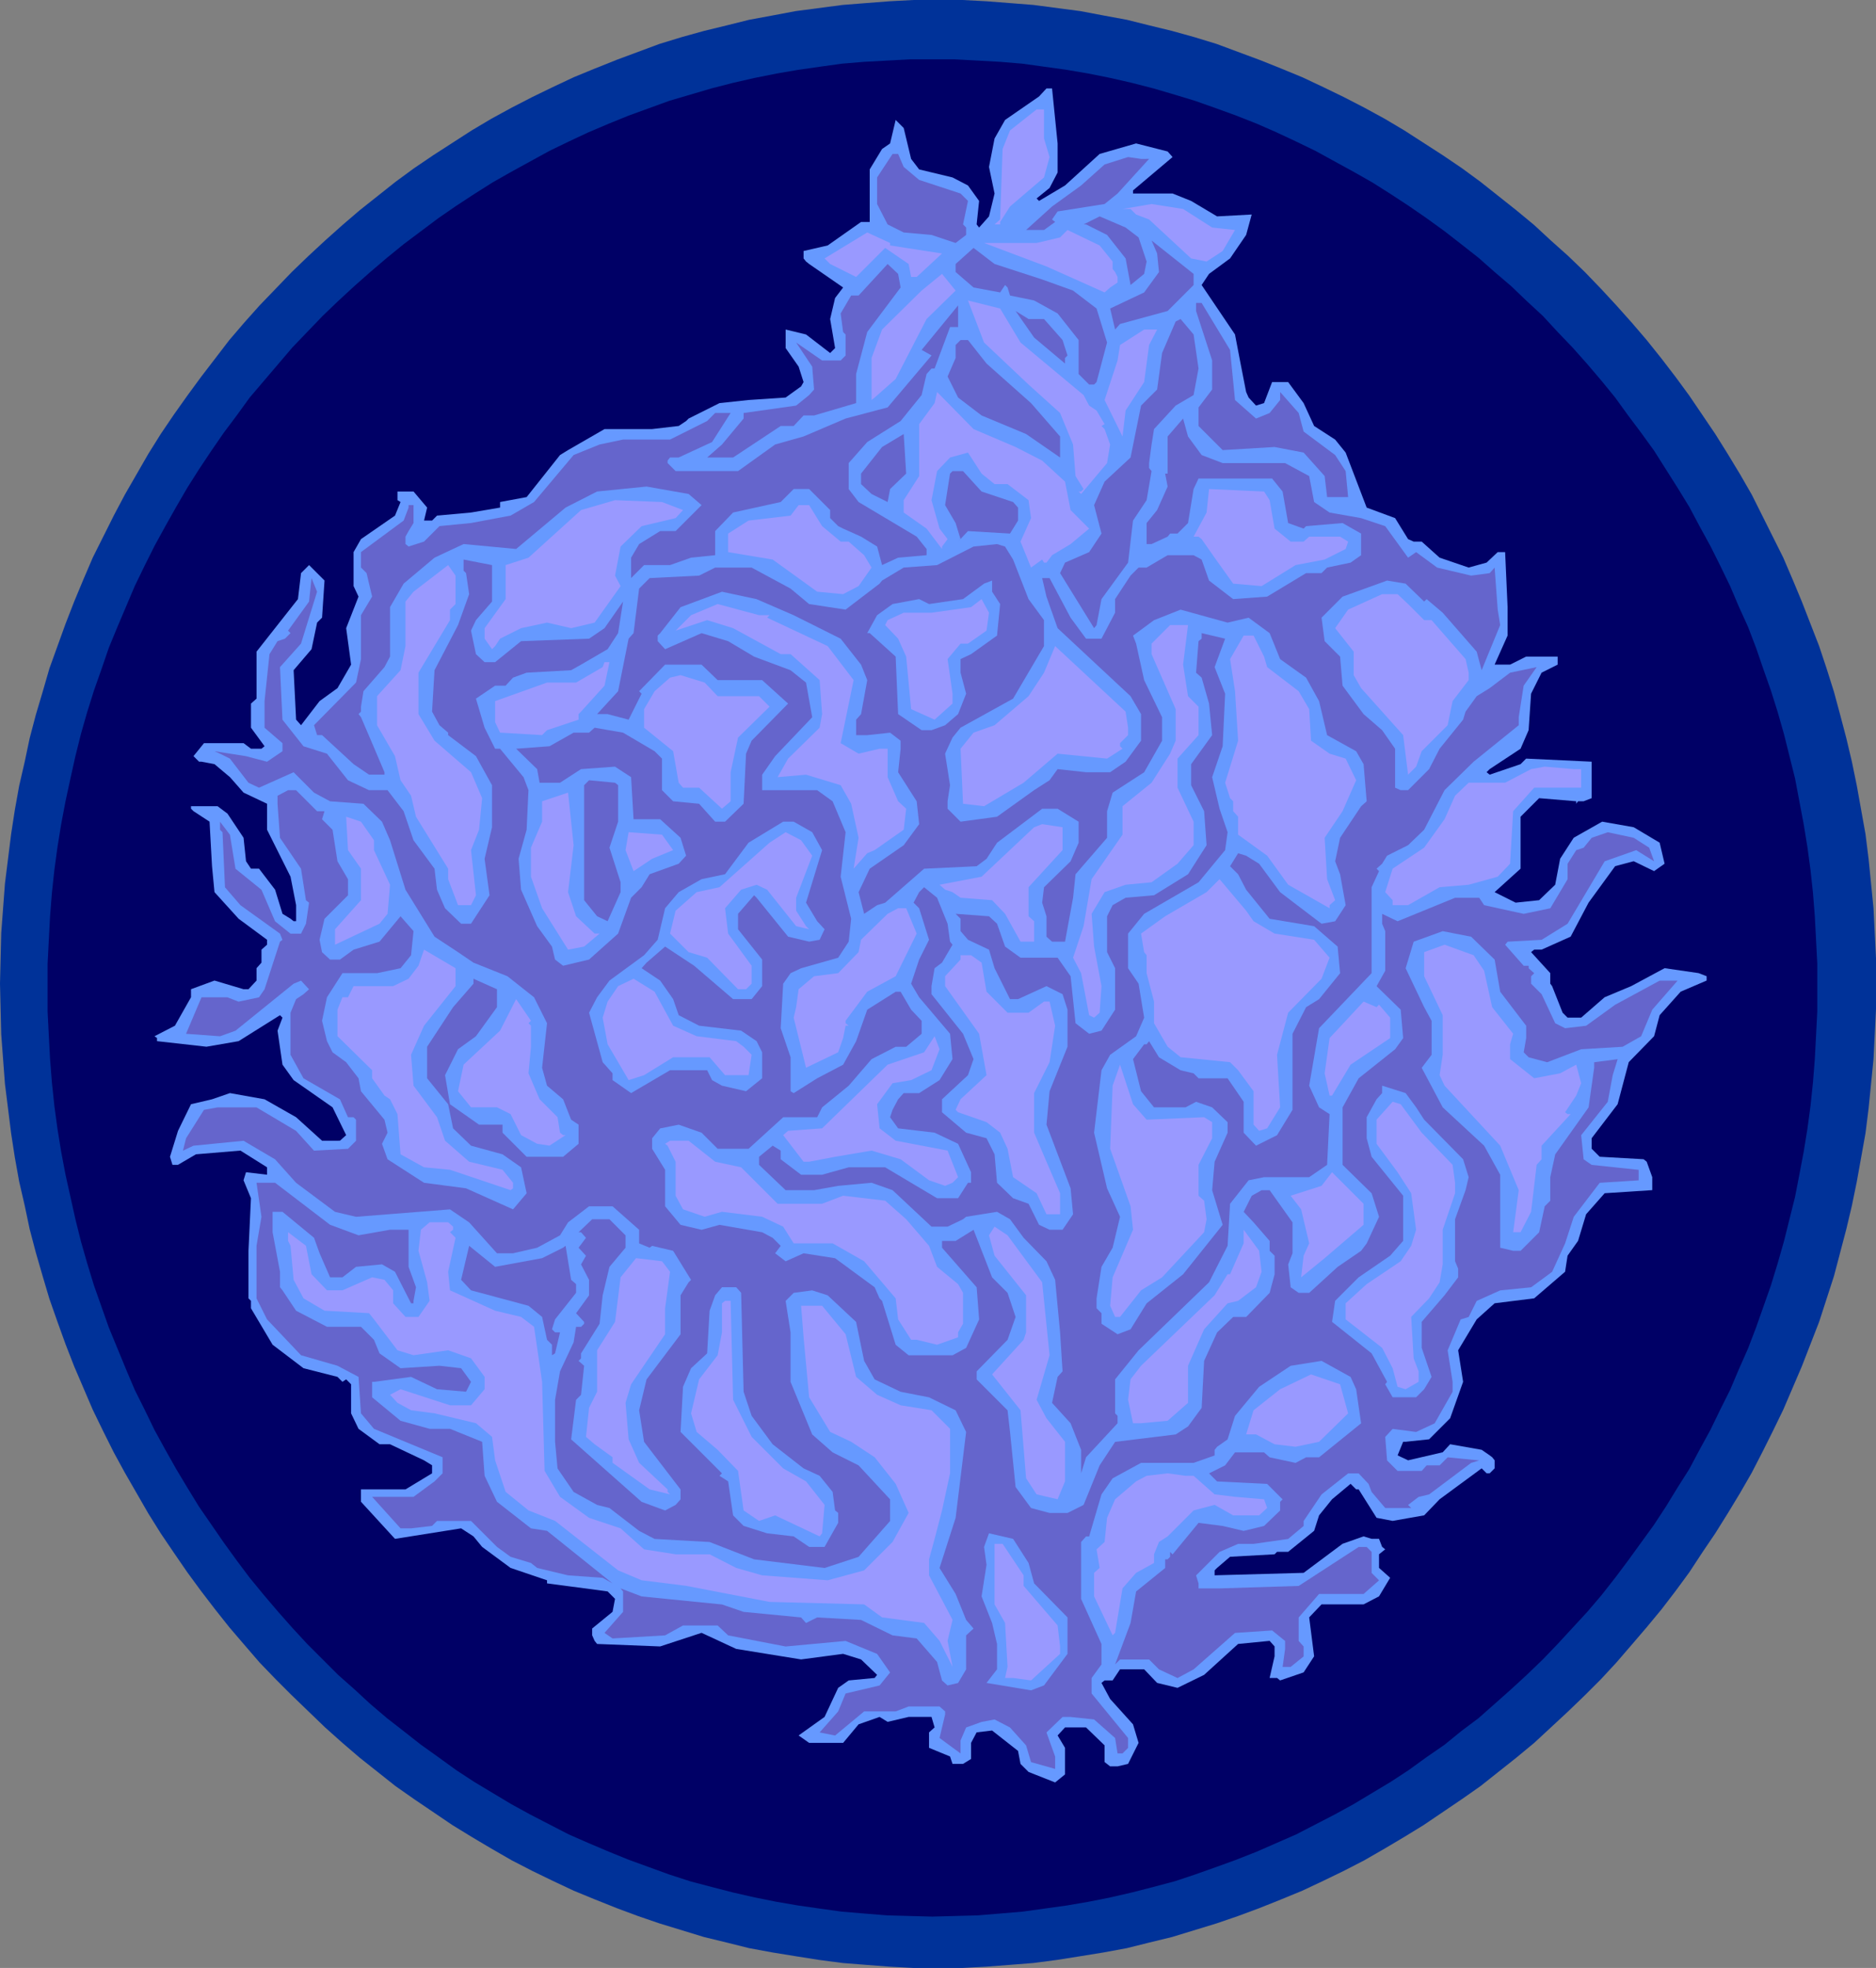 <?xml version="1.0" encoding="UTF-8" standalone="no"?>
<svg
   version="1.0"
   width="129.766mm"
   height="136.095mm"
   id="svg73"
   sodipodi:docname="Abstract - Painting 27.wmf"
   xmlns:inkscape="http://www.inkscape.org/namespaces/inkscape"
   xmlns:sodipodi="http://sodipodi.sourceforge.net/DTD/sodipodi-0.dtd"
   xmlns="http://www.w3.org/2000/svg"
   xmlns:svg="http://www.w3.org/2000/svg">
  <rect width="100%" height="100%" fill="#808080" stroke="none"/>
  <sodipodi:namedview
     id="namedview73"
     pagecolor="#ffffff"
     bordercolor="#000000"
     borderopacity="0.25"
     inkscape:showpageshadow="2"
     inkscape:pageopacity="0.0"
     inkscape:pagecheckerboard="0"
     inkscape:deskcolor="#d1d1d1"
     inkscape:document-units="mm" />
  <defs
     id="defs1">
    <pattern
       id="WMFhbasepattern"
       patternUnits="userSpaceOnUse"
       width="6"
       height="6"
       x="0"
       y="0" />
  </defs>
  <path
     style="fill:#003299;fill-opacity:1;fill-rule:evenodd;stroke:none"
     d="m 245.147,0 h 6.464 l 6.141,0.323 6.302,0.485 6.141,0.485 6.141,0.808 6.141,0.808 5.979,1.131 6.141,1.131 5.818,1.454 5.979,1.454 5.818,1.616 5.818,1.778 5.656,2.101 5.656,2.101 5.656,2.262 5.494,2.262 5.494,2.586 5.333,2.586 5.333,2.747 5.333,2.909 5.171,3.07 5.01,3.232 5.01,3.232 5.01,3.394 4.848,3.555 4.686,3.717 4.686,3.717 4.686,3.878 4.363,4.04 4.525,4.04 4.363,4.202 4.202,4.363 4.04,4.363 4.04,4.525 3.878,4.525 3.878,4.848 3.717,4.848 3.555,4.848 3.394,5.01 3.394,5.01 3.232,5.171 3.232,5.333 3.07,5.333 2.747,5.494 2.747,5.494 2.747,5.494 2.424,5.656 2.424,5.818 2.262,5.818 2.262,5.818 1.939,5.818 1.939,6.141 1.616,5.979 1.616,6.141 1.454,6.141 1.293,6.302 1.131,6.302 1.131,6.302 0.808,6.464 0.646,6.464 0.646,6.464 0.323,6.464 0.323,6.626 v 6.626 6.626 l -0.323,6.626 -0.323,6.464 -0.646,6.464 -0.646,6.464 -0.808,6.464 -1.131,6.302 -1.131,6.302 -1.293,6.302 -1.454,6.141 -1.616,6.141 -1.616,6.141 -1.939,5.979 -1.939,5.979 -2.262,5.818 -2.262,5.818 -2.424,5.656 -2.424,5.656 -2.747,5.656 -2.747,5.494 -2.747,5.333 -3.07,5.333 -3.232,5.333 -3.232,5.171 -3.394,5.01 -3.394,5.171 -3.555,4.848 -3.717,4.848 -3.878,4.686 -3.878,4.525 -4.04,4.686 -4.04,4.363 -4.202,4.202 -4.363,4.202 -4.525,4.202 -4.363,4.04 -4.686,3.878 -4.686,3.717 -4.686,3.717 -4.848,3.394 -5.01,3.394 -5.01,3.394 -5.01,3.07 -5.171,3.07 -5.333,3.07 -5.333,2.747 -5.333,2.586 -5.494,2.586 -5.494,2.262 -5.656,2.262 -5.656,2.101 -5.656,1.939 -5.818,1.778 -5.818,1.778 -5.979,1.454 -5.818,1.454 -6.141,1.131 -5.979,0.97 -6.141,0.97 -6.141,0.808 -6.141,0.485 -6.302,0.485 -6.141,0.323 h -6.464 -6.302 l -6.141,-0.323 -6.302,-0.485 -6.141,-0.485 -6.141,-0.808 -6.141,-0.97 -5.979,-0.97 -6.141,-1.131 -5.818,-1.454 -5.979,-1.454 -5.818,-1.778 -5.818,-1.778 -5.656,-1.939 -5.656,-2.101 -5.656,-2.262 -5.494,-2.262 -5.494,-2.586 -5.333,-2.586 -5.333,-2.747 -5.333,-3.07 -5.171,-3.07 -5.01,-3.07 -5.01,-3.394 -5.01,-3.394 -4.848,-3.394 -4.686,-3.717 -4.686,-3.717 -4.525,-3.878 -4.525,-4.04 -4.363,-4.202 -4.363,-4.202 -4.202,-4.202 -4.202,-4.363 -4.04,-4.686 -3.878,-4.525 -3.717,-4.686 -3.717,-4.848 -3.555,-4.848 -3.555,-5.171 -3.394,-5.01 -3.232,-5.171 -3.07,-5.333 -3.07,-5.333 -2.909,-5.333 -2.747,-5.494 -2.747,-5.656 -2.424,-5.656 -2.424,-5.656 -2.262,-5.818 -2.101,-5.818 -2.101,-5.979 -1.778,-5.979 -1.778,-6.141 -1.616,-6.141 -1.293,-6.141 -1.454,-6.302 -1.131,-6.302 -0.97,-6.302 -0.808,-6.464 -0.808,-6.464 -0.485,-6.464 -0.485,-6.464 -0.162,-6.626 L 0,257.106 l 0.162,-6.626 0.162,-6.626 0.485,-6.464 0.485,-6.464 0.808,-6.464 0.808,-6.464 0.97,-6.302 1.131,-6.302 1.454,-6.302 1.293,-6.141 1.616,-6.141 1.778,-5.979 1.778,-6.141 2.101,-5.818 2.101,-5.818 2.262,-5.818 2.424,-5.818 2.424,-5.656 2.747,-5.494 2.747,-5.494 2.909,-5.494 3.07,-5.333 3.07,-5.333 3.232,-5.171 3.394,-5.01 3.555,-5.01 3.555,-4.848 3.717,-4.848 3.717,-4.848 3.878,-4.525 4.04,-4.525 4.202,-4.363 4.202,-4.363 4.363,-4.202 4.363,-4.04 4.525,-4.04 4.525,-3.878 4.686,-3.717 4.686,-3.717 4.848,-3.555 5.01,-3.394 5.01,-3.232 5.01,-3.232 5.171,-3.07 5.333,-2.909 5.333,-2.747 5.333,-2.586 5.494,-2.586 5.494,-2.262 5.656,-2.262 5.656,-2.101 5.656,-2.101 5.818,-1.778 5.818,-1.616 5.979,-1.454 5.818,-1.454 6.141,-1.131 5.979,-1.131 6.141,-0.808 6.141,-0.808 6.141,-0.485 6.302,-0.485 L 238.845,0 Z"
     id="path1" />
  <path
     style="fill:#000066;fill-opacity:1;fill-rule:evenodd;stroke:none"
     d="m 243.693,15.514 h 5.979 l 5.979,0.323 5.818,0.323 5.818,0.485 5.818,0.808 5.818,0.808 5.656,0.97 5.656,1.131 5.656,1.293 5.656,1.454 5.494,1.616 5.333,1.616 5.494,1.939 5.333,1.939 5.333,2.101 5.171,2.262 5.171,2.424 5.01,2.424 5.01,2.747 5.01,2.747 4.848,2.747 4.848,3.07 4.686,3.07 4.686,3.232 4.686,3.394 4.363,3.394 4.525,3.555 4.202,3.717 4.363,3.717 4.04,3.878 4.202,3.878 3.878,4.202 3.878,4.04 3.878,4.363 3.717,4.363 3.555,4.363 3.394,4.686 3.394,4.525 3.394,4.686 3.07,4.848 3.07,4.848 3.07,5.01 2.747,5.171 2.747,5.01 2.586,5.171 2.586,5.333 2.262,5.333 2.424,5.333 2.101,5.494 1.939,5.656 1.939,5.494 1.778,5.656 1.616,5.656 1.454,5.818 1.454,5.818 1.131,5.979 1.131,5.979 0.97,5.979 0.808,5.979 0.646,5.979 0.485,6.141 0.323,6.141 0.323,6.302 v 6.302 6.141 l -0.323,6.302 -0.323,6.141 -0.485,6.141 -0.646,6.141 -0.808,5.979 -0.97,5.979 -1.131,5.979 -1.131,5.818 -1.454,5.818 -1.454,5.818 -1.616,5.656 -1.778,5.818 -1.939,5.494 -1.939,5.494 -2.101,5.494 -2.424,5.494 -2.262,5.333 -2.586,5.171 -2.586,5.333 -2.747,5.01 -2.747,5.171 -3.07,4.848 -3.07,5.01 -3.07,4.686 -3.394,4.686 -3.394,4.686 -3.394,4.525 -3.555,4.525 -3.717,4.363 -3.878,4.202 -3.878,4.202 -3.878,4.04 -4.202,4.04 -4.04,3.717 -4.363,3.878 -4.202,3.717 -4.525,3.394 -4.363,3.555 -4.686,3.232 -4.686,3.394 -4.686,3.07 -4.848,2.909 -4.848,2.909 -5.01,2.747 -5.01,2.586 -5.01,2.586 -5.171,2.262 -5.171,2.262 -5.333,2.101 -5.333,1.939 -5.494,1.939 -5.333,1.778 -5.494,1.454 -5.656,1.454 -5.656,1.293 -5.656,1.131 -5.656,0.97 -5.818,0.808 -5.818,0.808 -5.818,0.485 -5.818,0.485 -5.979,0.162 -5.979,0.162 -5.818,-0.162 -5.979,-0.162 -5.979,-0.485 -5.818,-0.485 -5.818,-0.808 -5.656,-0.808 -5.656,-0.97 -5.656,-1.131 -5.656,-1.293 -5.656,-1.454 -5.494,-1.454 -5.494,-1.778 -5.333,-1.939 -5.333,-1.939 -5.171,-2.101 -5.333,-2.262 -5.171,-2.262 -5.01,-2.586 -5.01,-2.586 -5.01,-2.747 -4.848,-2.909 -4.848,-2.909 -4.686,-3.07 -4.686,-3.394 -4.525,-3.232 -4.525,-3.555 -4.363,-3.394 -4.363,-3.717 -4.202,-3.878 -4.202,-3.717 -4.04,-4.04 -4.04,-4.04 -3.878,-4.202 -3.717,-4.202 -3.717,-4.363 -3.717,-4.525 -3.394,-4.525 -3.394,-4.686 -3.232,-4.686 -3.232,-4.686 -3.07,-5.01 -2.909,-4.848 -2.909,-5.171 -2.747,-5.01 -2.586,-5.333 -2.586,-5.171 -2.262,-5.333 -2.262,-5.494 -2.262,-5.494 -1.939,-5.494 -1.939,-5.494 -1.778,-5.818 -1.616,-5.656 -1.454,-5.818 -1.293,-5.818 -1.293,-5.818 -1.131,-5.979 -0.97,-5.979 -0.808,-5.979 -0.646,-6.141 -0.485,-6.141 -0.323,-6.141 -0.323,-6.302 v -6.141 -6.302 l 0.323,-6.302 0.323,-6.141 0.485,-6.141 0.646,-5.979 0.808,-5.979 0.97,-5.979 1.131,-5.979 1.293,-5.979 1.293,-5.818 1.454,-5.818 1.616,-5.656 1.778,-5.656 1.939,-5.494 1.939,-5.656 2.262,-5.494 2.262,-5.333 2.262,-5.333 2.586,-5.333 2.586,-5.171 2.747,-5.01 2.909,-5.171 2.909,-5.01 3.07,-4.848 3.232,-4.848 3.232,-4.686 3.394,-4.525 3.394,-4.686 3.717,-4.363 3.717,-4.363 3.717,-4.363 3.878,-4.04 4.04,-4.202 4.04,-3.878 4.202,-3.878 4.202,-3.717 4.363,-3.717 4.363,-3.555 4.525,-3.394 4.525,-3.394 4.686,-3.232 4.686,-3.07 4.848,-3.07 4.848,-2.747 5.01,-2.747 5.01,-2.747 5.01,-2.424 5.171,-2.424 5.333,-2.262 5.171,-2.101 5.333,-1.939 5.333,-1.939 5.494,-1.616 5.494,-1.616 5.656,-1.454 5.656,-1.293 5.656,-1.131 5.656,-0.97 5.656,-0.808 5.818,-0.808 5.818,-0.485 5.979,-0.323 5.979,-0.323 z"
     id="path2" />
  <path
     style="fill:#6699ff;fill-opacity:1;fill-rule:evenodd;stroke:none"
     d="m 276.497,37.491 v 7.595 l -2.101,4.04 -3.394,2.747 0.646,0.646 6.787,-4.04 9.05,-8.242 9.534,-2.747 8.242,2.101 1.293,1.454 -10.342,8.726 v 0.808 h 10.342 l 4.848,1.939 6.787,4.04 9.05,-0.485 -1.454,5.333 -4.202,6.141 -5.494,4.04 -1.939,2.909 8.726,12.928 1.454,7.595 1.454,7.434 0.646,1.454 1.939,2.101 2.101,-0.646 2.101,-5.494 h 4.202 l 4.04,5.494 2.747,5.979 5.494,3.555 2.747,3.394 5.494,14.382 7.434,2.747 3.394,5.494 1.454,0.646 h 2.101 l 4.686,4.202 7.595,2.586 4.686,-1.293 2.909,-2.747 h 1.939 l 0.646,14.382 v 7.434 l -3.394,7.595 h 4.04 l 4.202,-2.101 h 8.242 v 2.101 l -4.202,2.101 -2.747,5.494 -0.646,9.534 -2.101,4.848 -8.08,5.333 -0.808,0.808 0.808,0.646 8.08,-2.747 1.454,-1.454 17.13,0.808 v 9.534 l -2.101,0.808 h -1.454 l -0.485,0.646 v -0.646 l -9.696,-0.808 -4.848,4.848 v 13.574 l -6.787,6.141 5.494,2.747 6.141,-0.646 4.202,-4.04 1.293,-6.787 3.555,-5.494 7.434,-4.202 8.242,1.454 6.787,4.04 1.293,5.494 -2.747,1.939 -5.333,-2.586 -4.848,1.293 -6.949,9.534 -4.686,8.888 -7.595,3.394 h -1.939 l -0.808,0.646 5.01,5.494 v 2.747 l 0.485,0.646 2.747,6.949 1.293,1.293 h 3.555 l 6.141,-5.333 6.949,-2.909 8.726,-4.686 8.888,1.293 2.101,0.808 v 1.131 l -6.787,2.909 -5.494,6.141 -1.454,5.494 -6.626,6.787 -2.909,10.989 -6.787,8.888 v 2.747 l 2.101,2.101 11.474,0.646 0.808,0.646 1.454,4.04 v 3.394 l -12.443,0.808 -4.848,5.494 -2.101,6.949 -2.747,3.878 -0.646,4.202 -8.08,6.949 -10.342,1.293 -4.686,4.202 -4.848,8.08 1.293,8.242 -3.394,9.534 -5.494,5.494 -6.141,0.646 h -0.646 l -1.454,3.555 2.747,1.293 9.05,-2.101 1.939,-2.101 8.242,1.454 2.101,1.454 0.646,0.485 0.646,0.808 v 2.101 l -1.293,1.293 h -0.808 l -1.293,-1.293 -10.989,8.08 -4.04,4.202 -8.242,1.454 -4.202,-0.808 -4.686,-7.434 H 354.55 l -1.454,-1.454 -4.848,4.04 -3.394,4.202 -1.293,4.04 -6.787,5.494 h -2.909 l -0.646,0.646 -11.635,0.646 -3.394,2.909 -0.646,0.646 v 1.293 l 23.27,-0.646 10.181,-7.595 5.494,-1.939 2.101,0.646 h 1.939 l 0.808,2.101 0.808,0.646 -1.616,1.293 v 3.555 l 2.909,2.586 -2.909,4.848 -4.04,2.101 h -10.989 l -3.232,3.394 1.293,10.181 -2.747,4.202 -6.141,2.101 -0.808,-0.646 h -1.939 l 1.293,-5.656 v -2.586 l -1.293,-1.454 -8.242,0.808 -8.888,8.08 -6.949,3.394 -5.333,-1.293 -3.394,-3.555 h -6.302 l -1.939,2.909 h -2.101 l -0.808,0.646 2.262,4.202 5.979,6.626 1.454,4.848 -2.747,5.494 -2.747,0.646 h -1.939 l -1.454,-1.131 v -4.363 l -4.848,-4.686 h -5.494 l -1.939,2.101 1.939,3.232 v 6.949 l -2.586,2.101 -6.949,-2.747 -2.101,-2.101 -0.646,-3.394 -6.787,-5.333 -4.04,0.485 -1.454,2.747 v 4.202 l -2.101,1.293 h -2.747 l -0.646,-1.939 -5.494,-2.262 v -4.04 l 1.454,-1.293 -0.808,-2.747 h -5.979 l -5.494,1.293 -2.101,-1.293 -5.494,1.939 -4.04,4.848 h -8.888 l -2.747,-1.939 6.787,-4.848 3.555,-7.595 2.747,-1.939 6.787,-0.646 0.646,-0.808 -4.202,-4.04 -4.686,-1.454 -10.989,1.454 -16.968,-2.747 -9.05,-4.202 -10.827,3.555 -16.483,-0.646 -0.646,-0.808 -0.646,-1.454 v -1.778 l 5.333,-4.363 0.646,-3.394 -1.939,-1.939 -15.837,-2.101 v -0.808 l -9.534,-3.232 -7.434,-5.494 -2.262,-2.747 -3.232,-2.101 -17.291,2.747 -8.888,-9.696 v -3.232 h 11.635 l 6.949,-4.202 v -2.101 l -2.101,-1.293 -8.888,-4.202 h -2.747 l -5.494,-4.04 -1.939,-4.04 v -7.595 l -1.293,-1.293 -0.97,0.646 -1.293,-1.293 -8.888,-2.262 -8.08,-6.141 -5.656,-9.534 v -1.939 l -0.646,-0.646 v -12.443 l 0.646,-13.736 -1.939,-4.686 0.646,-2.101 5.494,0.646 v -1.939 l -6.949,-4.363 -11.635,0.97 -4.686,2.747 h -1.454 l -0.646,-2.101 2.101,-6.787 3.394,-6.949 5.494,-1.293 4.686,-1.616 9.05,1.616 8.242,4.686 6.787,6.141 H 88.88 l 1.616,-1.454 -3.555,-7.272 -10.181,-7.11 -2.909,-4.04 -1.293,-8.888 1.293,-3.394 -0.646,-0.646 -10.827,6.787 -8.403,1.454 -12.928,-1.454 v -0.808 l -0.646,-0.485 5.333,-2.747 4.202,-7.434 v -2.101 l 6.141,-2.262 7.595,2.262 h 1.293 l 2.101,-2.262 v -3.232 l 1.293,-1.454 v -3.394 l 1.454,-1.293 v -1.293 l -7.434,-5.494 -6.302,-6.949 -0.646,-6.787 -0.646,-11.635 -4.202,-2.747 -0.646,-0.646 v -0.646 h 6.949 l 2.586,1.939 4.202,6.302 0.646,6.141 1.293,1.939 h 2.101 l 4.202,5.494 1.939,6.302 2.101,1.293 0.808,0.646 h 0.646 v -4.202 l -1.454,-7.434 -6.141,-12.282 v -6.787 l -6.141,-2.909 -3.555,-4.04 -4.04,-3.394 -3.394,-0.646 h -0.646 l -1.454,-1.454 2.747,-3.394 h 10.342 l 1.939,1.454 h 2.747 l 0.808,-0.646 -3.555,-4.848 v -6.302 l 1.454,-1.293 v -12.282 l 10.827,-13.736 0.808,-6.787 2.101,-2.101 4.04,4.04 -0.646,9.696 -1.293,1.293 -1.454,6.949 -4.686,5.494 0.646,12.928 1.293,1.454 4.848,-6.302 4.686,-3.394 3.555,-6.141 -1.293,-9.534 3.232,-8.242 -1.293,-2.747 v -8.888 l 1.939,-3.394 8.888,-6.141 1.454,-3.555 -0.808,-0.485 v -2.262 h 4.202 l 3.555,4.202 -0.808,3.394 h 2.101 l 1.293,-1.293 8.888,-0.808 7.595,-1.293 v -1.454 l 6.949,-1.293 8.726,-10.989 2.101,-1.293 9.534,-5.494 h 12.443 l 6.949,-0.808 1.939,-1.293 0.646,-0.646 -0.646,-0.808 0.646,0.808 8.08,-4.04 7.595,-0.808 9.696,-0.646 4.04,-2.909 0.646,-1.131 -1.293,-4.04 -3.394,-4.848 v -4.848 l 5.333,1.293 6.302,4.848 1.293,-1.293 -1.293,-7.595 1.293,-5.494 2.101,-2.747 -8.888,-6.141 -0.808,-0.646 -0.646,-0.808 v -1.939 l 6.302,-1.454 8.726,-6.141 h 2.262 V 44.278 l 3.232,-5.333 2.101,-1.454 1.454,-6.141 2.101,2.101 1.939,8.08 2.101,2.747 8.726,2.101 4.04,2.101 2.909,4.04 -0.646,6.141 0.646,0.808 2.586,-2.909 1.454,-5.979 -1.454,-6.949 1.454,-7.434 2.747,-4.848 8.888,-6.141 1.939,-2.101 h 1.454 z"
     id="path3" />
  <path
     style="fill:#9999ff;fill-opacity:1;fill-rule:evenodd;stroke:none"
     d="m 272.942,36.198 1.454,4.848 -1.454,5.333 -8.888,7.595 -2.586,4.04 v 0.646 h -1.454 l 1.454,-1.293 0.646,-18.422 1.939,-4.848 6.949,-5.494 h 1.939 z"
     id="path4" />
  <path
     style="fill:#6565cc;fill-opacity:1;fill-rule:evenodd;stroke:none"
     d="m 236.259,43.632 4.04,3.394 10.827,3.555 1.939,1.939 -1.293,6.141 0.808,0.808 v 1.939 l -2.747,2.101 -6.302,-2.101 -7.272,-0.646 -4.202,-2.101 -2.747,-5.333 v -6.949 l 4.04,-6.141 h 1.454 z"
     id="path5" />
  <path
     style="fill:#6565cc;fill-opacity:1;fill-rule:evenodd;stroke:none"
     d="m 300.414,41.531 -8.242,9.05 -3.394,2.747 -12.282,1.939 -1.454,2.101 0.808,0.646 -2.909,2.101 h -4.686 l 6.787,-6.141 7.595,-5.494 6.141,-5.494 6.141,-1.939 3.394,0.485 z"
     id="path6" />
  <path
     style="fill:#ffffff;fill-opacity:1;fill-rule:evenodd;stroke:none"
     d="m 270.356,52.52 -3.555,3.555 z"
     id="path7" />
  <path
     style="fill:#9999ff;fill-opacity:1;fill-rule:evenodd;stroke:none"
     d="m 316.897,59.469 5.979,0.646 -3.232,5.494 -4.202,2.747 -4.04,-0.808 -10.989,-10.181 -3.394,-1.293 -1.454,-1.454 h -2.101 l 7.595,-1.293 8.242,1.293 z"
     id="path8" />
  <path
     style="fill:#6565cc;fill-opacity:1;fill-rule:evenodd;stroke:none"
     d="m 297.667,62.054 2.101,6.302 -0.646,3.232 -3.555,2.909 -1.293,-6.949 -4.848,-6.141 -5.494,-2.747 h -0.646 l 4.202,-2.101 6.787,2.909 z"
     id="path9" />
  <path
     style="fill:#9999ff;fill-opacity:1;fill-rule:evenodd;stroke:none"
     d="m 290.88,68.357 v 1.939 l 0.646,0.808 0.646,1.293 v 1.454 l -1.939,1.293 -1.454,1.293 -15.19,-6.787 -16.322,-6.141 h 13.736 l 6.141,-1.454 1.939,-1.939 8.403,4.04 z"
     id="path10" />
  <path
     style="fill:#9999ff;fill-opacity:1;fill-rule:evenodd;stroke:none"
     d="m 232.704,64.155 13.574,2.101 -6.626,6.141 h -1.454 l -0.646,-3.394 -6.141,-4.202 -7.595,7.595 -6.787,-3.394 -1.454,-1.454 11.15,-6.787 5.979,2.747 z"
     id="path11" />
  <path
     style="fill:#6565cc;fill-opacity:1;fill-rule:evenodd;stroke:none"
     d="m 312.049,74.498 -6.787,6.787 -12.443,3.394 -1.293,1.454 -1.293,-5.494 8.888,-4.202 3.878,-5.333 -0.485,-4.848 -1.454,-3.394 10.989,8.726 z"
     id="path12" />
  <path
     style="fill:#6565cc;fill-opacity:1;fill-rule:evenodd;stroke:none"
     d="m 272.457,73.043 8.08,2.909 6.141,4.686 2.747,8.888 -2.747,10.342 -0.646,0.646 h -1.293 l -2.747,-2.747 v -8.888 l -5.494,-6.949 -6.141,-3.394 -6.302,-1.293 -0.646,-2.101 -0.646,-0.646 -1.293,1.939 -6.949,-1.293 -4.686,-4.04 v -2.101 l 4.686,-4.202 5.494,4.202 z"
     id="path13" />
  <path
     style="fill:#6565cc;fill-opacity:1;fill-rule:evenodd;stroke:none"
     d="m 235.451,75.144 -8.726,11.635 -2.909,10.989 v 7.595 l -10.989,3.232 h -2.747 l -2.586,2.747 h -3.394 l -12.443,8.242 h -6.787 l 3.878,-3.394 5.656,-6.787 v -1.454 l 13.736,-1.939 3.394,-2.747 1.293,-1.454 -0.485,-5.979 -4.202,-6.302 6.787,4.686 h 4.848 l 1.293,-1.293 v -5.494 l -0.646,-0.646 -0.646,-4.848 2.747,-4.686 h 1.939 l 7.595,-8.242 2.747,2.586 z"
     id="path14" />
  <path
     style="fill:#9999ff;fill-opacity:1;fill-rule:evenodd;stroke:none"
     d="m 242.238,83.386 -8.08,15.675 -5.494,4.848 -0.808,0.646 V 93.566 l 2.747,-7.434 10.342,-10.181 5.333,-4.363 3.555,4.363 z"
     id="path15" />
  <path
     style="fill:#9999ff;fill-opacity:1;fill-rule:evenodd;stroke:none"
     d="m 266.801,89.526 16.483,13.736 1.454,2.747 1.939,1.293 2.101,3.555 -0.808,0.485 0.808,0.808 1.454,4.04 -0.808,4.848 -6.787,8.08 -0.646,-0.646 h 0.646 l 0.646,-0.646 -2.101,-3.394 -0.646,-8.242 -3.394,-8.242 -8.242,-7.434 -11.635,-10.989 -4.202,-10.989 8.403,2.101 z"
     id="path16" />
  <path
     style="fill:#6565cc;fill-opacity:1;fill-rule:evenodd;stroke:none"
     d="m 321.584,91.466 1.293,13.09 5.494,4.848 3.555,-1.454 2.747,-3.394 v -2.101 l 4.848,5.494 1.293,4.848 8.242,6.141 2.747,4.202 0.646,6.787 h -5.494 l -0.646,-5.494 -5.494,-6.141 -7.595,-1.454 -13.574,0.808 -6.302,-6.302 v -4.848 l 3.555,-4.686 V 94.213 L 312.696,81.285 v -2.101 h 1.454 z"
     id="path17" />
  <path
     style="fill:#6565cc;fill-opacity:1;fill-rule:evenodd;stroke:none"
     d="m 248.379,85.486 -4.04,10.827 h -0.808 l -1.293,1.454 -1.293,5.494 -5.494,6.787 -8.726,5.494 -4.848,5.494 v 6.787 l 2.586,3.394 15.19,9.05 2.586,3.232 v 1.616 l -7.434,0.646 -4.202,1.939 -1.293,-4.848 -4.202,-2.586 -4.686,-2.101 -1.293,-0.646 -2.101,-2.101 v -2.101 l -5.494,-5.494 h -4.04 l -3.394,3.394 -12.443,2.747 -4.686,4.848 v 6.302 l -6.302,0.646 -5.494,1.939 h -6.787 l -3.394,3.394 v -5.333 l 2.101,-3.555 5.494,-3.394 h 4.04 l 6.787,-6.787 -3.394,-2.909 -10.989,-1.939 -12.928,1.293 -8.242,4.202 -12.928,10.827 -13.736,-1.293 -7.595,3.555 -8.08,6.787 -3.555,6.141 v 12.928 l -1.454,2.747 -5.494,6.302 -0.646,4.04 v 1.293 l -0.646,0.646 0.646,0.808 2.909,6.787 3.232,7.595 v 0.646 h -4.04 l -4.04,-2.747 -8.242,-7.595 h -1.293 l -0.808,-2.586 10.989,-11.15 1.293,-6.141 v -11.474 l 2.909,-4.848 -1.454,-6.141 -1.454,-1.454 v -4.04 l 11.15,-8.242 1.293,-3.394 v -0.646 h 1.293 v 4.686 l -1.293,2.101 -0.808,1.454 v 1.939 l 0.808,0.646 4.04,-1.293 4.04,-4.04 8.242,-0.808 10.342,-1.939 6.141,-3.555 10.342,-12.282 6.787,-2.747 6.141,-1.293 h 12.282 l 9.696,-4.848 2.101,-2.101 h 4.04 l -4.848,7.595 -8.726,4.04 h -2.262 l -0.646,0.808 v 0.646 l 2.101,2.101 h 16.322 l 9.696,-6.949 7.434,-2.101 10.989,-4.686 10.989,-2.909 11.474,-13.574 -2.586,-1.454 9.534,-11.635 v 5.656 z"
     id="path18" />
  <path
     style="fill:#6565cc;fill-opacity:1;fill-rule:evenodd;stroke:none"
     d="m 272.942,83.386 4.848,5.494 1.293,4.04 -0.646,0.646 v 1.454 l -8.08,-6.787 -4.848,-6.949 3.394,2.101 z"
     id="path19" />
  <path
     style="fill:#6565cc;fill-opacity:1;fill-rule:evenodd;stroke:none"
     d="m 313.342,96.314 -1.293,6.949 -4.686,2.747 -5.656,6.141 -0.646,4.04 -0.646,4.848 v 1.293 l 0.646,0.808 -1.293,7.595 -3.555,5.333 -1.293,10.989 -6.949,9.534 -1.293,6.787 -0.646,0.808 -8.888,-14.382 1.293,-2.747 6.302,-2.747 3.232,-4.848 -1.939,-7.434 2.747,-6.141 6.787,-6.302 2.747,-13.574 4.202,-4.202 1.293,-9.534 3.555,-8.242 1.293,-0.646 3.394,4.04 z"
     id="path20" />
  <path
     style="fill:#9999ff;fill-opacity:1;fill-rule:evenodd;stroke:none"
     d="m 300.414,90.173 -1.293,9.696 -4.848,7.434 -0.808,6.787 -4.686,-9.534 3.394,-10.342 0.646,-4.04 6.302,-4.04 h 3.394 z"
     id="path21" />
  <path
     style="fill:#6565cc;fill-opacity:1;fill-rule:evenodd;stroke:none"
     d="m 257.913,95.021 11.635,10.342 7.595,8.726 v 5.494 l -8.888,-6.141 -11.635,-4.848 -6.141,-4.686 -2.747,-5.494 2.101,-4.848 v -3.394 l 1.293,-1.293 h 1.939 z"
     id="path22" />
  <path
     style="fill:#9999ff;fill-opacity:1;fill-rule:evenodd;stroke:none"
     d="m 265.509,116.837 6.949,3.555 5.979,5.494 1.454,7.434 4.848,4.848 -4.848,4.04 -4.848,2.909 -1.454,1.939 h -0.646 l -0.485,-0.808 -2.909,2.101 -2.747,-6.787 2.747,-6.141 -0.646,-4.686 -5.494,-4.202 h -3.394 l -3.394,-2.747 -3.555,-5.494 -4.686,1.293 -3.394,3.555 -1.454,7.595 2.101,7.434 2.101,2.747 -1.454,1.939 v 0.646 l -4.04,-5.333 -5.979,-4.202 v -3.232 l 4.04,-6.302 v -13.574 l 4.04,-5.494 0.646,-2.909 9.534,9.696 z"
     id="path23" />
  <path
     style="fill:#6565cc;fill-opacity:1;fill-rule:evenodd;stroke:none"
     d="m 314.15,118.938 5.494,2.101 h 16.322 l 6.302,3.394 1.293,6.787 4.04,2.747 8.242,1.454 6.302,2.101 5.979,8.242 2.101,-1.454 5.494,4.04 8.888,2.101 4.848,-0.646 1.293,-1.454 0.808,10.989 0.646,4.04 -4.848,11.797 -1.293,-4.848 -8.888,-10.181 -4.202,-3.555 -0.646,0.646 -4.848,-4.686 -4.848,-0.808 -11.635,4.202 -5.494,5.494 0.808,6.141 4.04,4.04 0.646,7.595 5.494,7.434 4.848,4.202 3.394,4.848 v 10.181 l 1.454,0.646 h 1.939 l 5.494,-5.494 2.747,-5.333 6.141,-7.595 0.646,-2.101 2.909,-4.04 3.394,-2.101 5.333,-4.04 6.949,-1.454 -3.394,4.848 -1.293,8.242 v 2.101 l -11.797,9.534 -7.595,7.434 -5.333,10.342 -4.202,4.04 -5.494,2.747 -1.293,2.101 -1.454,1.293 0.646,0.646 -1.939,4.202 v 22.462 l -13.736,14.382 -2.586,15.029 2.586,5.656 2.747,1.778 -0.646,13.251 -4.686,3.232 h -11.797 l -4.04,0.808 -4.848,6.141 -0.646,10.989 -4.848,9.534 -18.422,17.776 -6.141,7.595 v 8.888 l 0.646,0.646 v 1.939 l -8.242,8.888 -1.293,4.202 v -6.141 l -2.747,-6.949 -4.848,-5.333 1.454,-6.787 1.293,-1.454 -0.646,-10.181 -1.293,-13.736 -2.262,-4.848 -5.979,-6.141 -3.555,-4.848 -3.394,-1.939 -8.08,1.293 -0.808,0.646 -4.04,1.939 h -4.202 l -10.181,-9.534 -5.494,-1.939 -8.726,0.808 -6.302,1.131 h -7.434 l -6.949,-6.626 v -2.101 l 3.555,-2.909 2.101,1.293 v 2.262 l 5.333,4.04 h 5.494 l 6.949,-1.939 h 9.534 l 13.574,8.08 h 5.494 l 2.586,-4.04 h 0.808 v -2.747 l -3.394,-7.434 -6.141,-2.909 -9.534,-1.131 -2.101,-2.909 0.646,-1.939 1.454,-2.747 1.454,-1.616 h 4.04 l 5.333,-3.394 3.394,-5.494 -0.646,-6.626 -8.08,-9.534 -2.101,-3.555 2.101,-6.302 2.586,-5.171 -2.586,-8.242 -1.454,-1.454 1.454,-2.747 1.293,-1.293 3.394,2.747 2.747,6.787 0.646,4.686 0.646,0.808 -2.747,4.686 -1.939,1.454 -0.808,4.686 v 2.101 l 8.242,10.342 2.747,6.626 -1.454,4.202 -6.787,6.302 v 3.394 l 6.302,5.333 5.333,1.454 2.101,4.202 0.646,7.434 4.202,4.04 4.04,1.454 2.747,5.494 2.747,1.293 h 3.394 l 2.747,-4.04 -0.646,-6.787 -6.302,-16.645 0.808,-8.726 4.686,-11.635 v -9.696 l -1.293,-4.04 -4.202,-2.101 -7.434,3.394 h -2.101 l -4.04,-8.08 -1.454,-4.848 -5.494,-2.586 -1.939,-2.262 v -3.232 l -1.293,-1.293 8.726,0.646 2.101,1.939 2.101,5.979 4.04,2.909 h 9.696 l 3.394,4.848 1.293,12.282 3.555,2.747 3.232,-0.808 3.555,-5.494 v -10.827 l -2.101,-4.202 v -9.373 l 1.454,-2.909 3.394,-1.939 7.434,-0.646 8.888,-5.494 4.848,-7.595 -0.646,-8.888 -3.394,-6.787 v -5.494 l 5.494,-7.595 -0.808,-8.242 -1.939,-6.787 -1.454,-1.293 0.646,-8.242 0.808,-0.646 v -1.454 l 6.141,1.454 -2.747,7.434 2.747,6.949 -0.646,13.736 -2.747,8.08 1.939,8.242 2.101,6.141 -0.646,4.686 -6.949,8.403 -14.221,8.242 -4.202,5.171 v 9.05 l 2.747,4.04 1.454,8.888 -2.101,4.848 -6.787,4.848 -2.262,4.04 -1.939,16.322 3.394,14.544 3.394,7.434 -1.939,8.08 -2.909,5.01 -1.293,8.242 v 2.586 l 1.293,1.293 v 2.747 l 4.202,2.747 3.394,-1.293 4.202,-6.787 9.534,-7.595 10.342,-12.928 -2.747,-9.05 0.646,-7.434 3.394,-7.595 v -2.747 l -4.04,-3.878 -4.202,-1.454 -2.747,1.454 h -8.242 l -3.394,-4.202 -2.101,-8.403 2.909,-3.878 h 0.646 l 0.646,-0.808 2.586,4.202 5.656,3.394 3.394,0.808 1.293,1.293 h 7.595 l 4.202,6.141 v 8.08 l 3.232,3.394 5.494,-2.747 4.04,-6.626 v -19.877 l 3.555,-6.949 3.394,-2.101 5.494,-6.787 -0.646,-6.949 -6.141,-5.333 -11.635,-1.939 -6.141,-7.595 -2.101,-4.04 -0.808,-0.808 -1.293,-1.293 2.101,-3.394 2.101,0.646 3.394,2.101 5.494,7.434 10.827,8.242 3.555,-0.646 2.747,-4.202 -1.454,-8.08 -1.293,-3.394 1.293,-6.141 5.494,-8.242 1.454,-1.293 -0.808,-9.696 -1.939,-3.394 -7.595,-4.202 -2.101,-8.888 -3.394,-6.141 -6.787,-4.848 -2.747,-6.787 -5.494,-4.04 -5.494,1.293 -12.282,-3.394 -6.949,2.747 -5.494,4.04 0.808,2.101 2.101,9.534 4.686,9.696 v 6.141 l -4.686,8.242 -8.242,5.333 -1.454,4.848 v 6.949 l -8.242,9.534 -0.646,6.141 -2.101,11.474 h -3.394 l -1.454,-1.293 v -5.333 l -1.131,-3.555 0.485,-4.04 6.949,-6.787 2.101,-4.848 v -5.494 l -5.494,-3.394 h -4.04 l -11.797,8.888 -2.747,4.202 -2.586,1.939 -13.736,0.646 -10.181,8.888 -2.101,0.646 -3.394,2.262 -1.454,-5.656 2.909,-6.141 8.888,-6.141 4.04,-5.494 -0.646,-5.979 -4.848,-7.595 0.646,-6.141 v -2.101 l -2.747,-2.101 -5.979,0.646 h -2.909 v -4.04 l 1.293,-1.454 1.616,-8.888 -1.616,-4.04 -5.333,-6.787 -12.282,-6.141 -9.696,-4.202 -9.05,-1.939 -10.827,4.04 -5.333,6.787 -0.646,0.646 v 1.454 l 1.939,2.101 9.534,-4.202 6.949,2.101 6.787,4.04 9.534,3.555 4.04,3.232 1.616,9.05 -9.696,10.181 -3.394,4.848 v 4.04 h 14.382 l 4.04,2.909 3.394,8.08 -1.293,11.635 2.747,10.989 -0.646,5.979 -2.747,4.202 -9.696,2.747 -2.747,1.293 -1.939,2.747 -0.646,11.635 2.586,7.595 v 8.888 l 0.808,0.485 6.141,-3.878 6.787,-3.555 3.394,-6.141 2.909,-8.242 7.434,-4.686 h 1.293 l 2.747,4.686 2.747,2.909 v 3.394 l -4.04,3.394 h -2.747 l -6.302,3.232 -5.979,6.949 -6.949,5.656 -1.293,2.586 h -8.888 l -9.05,8.242 h -8.08 l -4.202,-4.202 -5.979,-2.101 -4.848,0.97 -2.101,2.586 v 2.747 l 3.394,5.494 v 9.534 l 4.04,4.848 5.494,1.293 4.686,-1.293 11.15,1.939 2.747,1.454 2.101,2.101 -1.454,1.939 2.747,2.101 4.686,-2.101 8.242,1.293 10.342,7.595 1.293,2.909 0.646,0.646 3.555,11.474 3.394,2.747 h 11.474 l 3.555,-1.939 3.394,-7.434 -0.646,-8.403 -9.05,-10.342 v -1.778 h 3.555 l 4.686,-2.909 4.848,12.443 4.04,4.04 2.101,6.302 -2.101,5.979 -8.08,8.242 v 2.101 l 8.08,8.08 0.646,5.656 1.454,14.382 4.04,5.494 4.848,1.293 h 4.686 l 4.202,-2.101 4.202,-10.342 4.04,-6.141 15.837,-1.939 3.232,-2.101 3.555,-4.848 0.646,-12.282 3.394,-7.434 4.202,-4.04 h 3.394 l 6.141,-6.302 1.293,-4.848 v -4.848 l -1.293,-1.293 v -2.586 l -4.202,-4.848 -2.586,-2.747 2.101,-4.202 2.586,-1.454 h 2.101 l 5.979,8.403 v 8.08 l -1.131,2.909 0.646,5.979 2.101,1.454 h 2.747 l 7.434,-6.787 6.141,-4.202 1.454,-1.939 3.232,-6.949 -1.939,-6.141 -7.595,-7.434 v -15.029 l 4.202,-7.595 9.534,-7.595 2.101,-2.909 -0.646,-7.434 -6.302,-6.141 2.262,-4.04 v -10.342 l -0.808,-1.939 v -2.586 l 4.04,1.939 15.029,-6.141 h 6.302 l 1.293,1.939 10.342,2.262 6.949,-1.454 4.525,-7.595 v -4.04 l 2.262,-3.555 1.939,-0.646 2.101,-2.586 4.202,-1.454 6.787,1.454 4.04,2.586 1.293,3.555 -4.686,-2.909 -8.242,2.909 -9.696,16.322 -6.787,4.202 -8.888,0.485 -0.646,0.808 4.848,5.494 h 1.293 v 0.646 l 1.454,1.293 -0.808,0.808 v 1.939 l 2.747,2.747 3.555,7.595 2.586,1.293 5.494,-0.646 7.595,-5.494 11.635,-6.302 h 4.686 l -6.626,7.595 -2.909,6.949 -4.848,2.747 -10.827,0.646 -8.888,3.394 -4.848,-1.293 -1.293,-1.293 0.646,-3.717 v -3.232 l -6.787,-8.888 -1.454,-8.403 -6.141,-5.979 -7.434,-1.454 -7.595,2.747 -2.101,6.949 4.848,10.181 1.939,3.555 v 8.888 l -2.586,3.394 5.494,10.342 10.827,10.019 4.202,7.595 v 19.069 l 3.394,0.808 h 1.939 l 4.848,-4.848 1.454,-6.787 1.454,-1.454 v -6.141 l 1.293,-5.979 8.726,-12.282 1.454,-10.342 v -1.454 l 6.141,-0.808 -1.293,4.202 -1.293,6.949 -6.949,8.726 0.646,6.302 2.101,1.454 12.282,1.293 v 2.747 l -10.181,0.646 -6.787,8.888 -2.262,6.949 -3.394,7.434 -5.494,4.04 -8.08,0.808 -6.141,2.747 -2.101,4.202 -2.101,0.646 -3.394,8.08 1.293,8.242 v 2.586 l -4.686,8.242 -4.848,2.262 -6.141,-0.808 -1.939,2.101 0.485,6.141 2.747,2.747 h 6.302 l 1.293,-1.454 h 3.394 l 2.101,-2.101 8.242,0.808 -2.101,0.646 -10.989,8.242 -2.747,0.646 -2.747,2.101 0.808,0.808 h -6.787 l -3.555,-4.202 -0.808,-2.101 -2.586,-2.747 h -2.747 l -6.949,5.494 -4.686,6.949 v 1.293 l -4.04,3.394 -9.05,1.293 h -4.04 l -4.848,2.101 -6.141,6.141 0.646,2.101 v 1.293 h 5.494 l 20.685,-0.646 15.675,-10.181 h 2.101 l 1.293,1.293 v 5.494 l 1.939,1.939 -4.04,3.555 h -11.635 l -5.333,6.141 v 6.141 l 1.293,1.454 v 2.586 l -3.394,2.747 h -2.101 l 0.646,-4.686 v -2.101 l -3.394,-2.747 -9.696,0.646 -10.827,9.534 -4.202,2.262 -4.848,-2.262 -2.586,-2.586 h -7.595 l -1.293,1.293 4.04,-10.827 1.454,-8.242 7.595,-6.141 v -2.262 h 0.646 l 0.646,-0.646 v -1.293 l 0.646,0.646 6.787,-8.242 6.302,0.808 5.494,1.293 5.333,-1.293 4.202,-4.04 v -2.262 l 0.646,-0.646 -4.04,-4.04 -13.09,-0.646 -2.101,-2.101 4.202,-2.101 2.586,-3.394 h 7.595 l 1.454,1.293 6.787,1.454 2.747,-1.454 h 3.394 l 10.989,-8.888 -1.293,-8.888 -1.454,-3.232 -7.595,-4.202 -8.08,1.293 -8.242,5.494 -6.302,7.595 -1.939,6.141 -2.747,1.939 -0.646,0.808 v 1.454 l -5.494,1.939 h -13.736 l -7.434,4.04 -2.909,4.202 -3.232,10.989 h -0.808 l -1.293,1.454 v 14.867 l 5.333,11.797 v 5.333 l -2.586,3.555 v 4.04 l 9.534,11.635 v 2.586 l -1.454,1.454 h -1.293 l -0.646,-4.04 -5.494,-4.848 -6.141,-0.646 h -2.101 l -4.202,4.04 2.262,6.302 v 3.232 l -6.302,-1.778 -1.293,-4.363 -4.202,-4.686 -4.04,-2.101 -3.394,0.646 -4.04,1.454 -1.454,3.394 v 3.394 l -5.494,-4.04 1.454,-6.141 v -0.808 l -1.454,-1.293 h -8.08 l -3.394,1.293 h -8.242 l -7.595,6.302 -4.04,-0.808 4.848,-5.494 1.939,-4.686 8.888,-2.101 2.747,-3.394 -3.394,-4.848 -8.242,-3.394 -15.675,1.454 -15.029,-2.909 -2.747,-2.586 h -9.05 l -4.686,2.586 -13.736,0.808 -2.101,-1.454 4.848,-5.494 v -5.333 l -0.646,-0.808 5.494,2.101 21.008,2.101 5.656,1.939 15.029,1.454 1.293,1.454 2.909,-1.454 11.474,0.646 8.242,4.04 6.302,0.808 5.333,6.141 1.293,4.848 1.454,1.293 2.747,-0.646 2.101,-3.555 v -8.888 l 1.939,-1.778 -1.939,-2.262 -2.747,-6.787 -4.202,-6.787 4.202,-13.09 2.747,-22.462 -2.747,-5.656 -6.949,-3.394 -7.434,-1.454 -6.787,-3.232 -2.747,-4.848 -2.101,-10.181 -7.434,-6.949 -4.04,-1.293 -4.848,0.646 -2.101,2.101 1.293,8.242 v 12.928 l 5.656,13.736 5.333,4.686 6.787,3.394 8.242,8.888 v 5.656 l -8.242,9.373 -8.888,2.909 -18.422,-2.262 -11.635,-4.525 -14.382,-0.808 -4.04,-2.101 -7.757,-5.979 -3.232,-0.808 -6.141,-3.394 -4.202,-6.141 -0.646,-6.949 v -10.989 l 1.293,-7.434 3.555,-7.595 0.646,-4.04 h 1.293 l 0.808,-0.808 v -0.485 l -2.101,-2.262 3.394,-4.686 v -4.04 l -2.101,-4.04 1.293,-2.262 -1.939,-2.101 1.939,-2.586 -1.293,-1.454 h -0.646 l 3.555,-3.394 h 4.525 l 4.202,4.202 v 3.232 l -4.202,5.01 -1.778,7.434 -0.808,7.434 -4.848,7.757 v 1.293 l -0.646,0.646 1.454,1.293 -0.808,7.595 -1.293,1.293 -1.293,10.342 18.422,16.322 6.141,2.262 2.747,-1.454 1.293,-1.454 v -2.586 l -9.534,-12.443 -1.293,-8.242 1.939,-8.08 8.888,-11.797 v -10.181 l 2.101,-3.394 0.646,-0.646 -4.686,-7.595 -5.494,-1.293 -0.646,0.485 -2.747,-1.131 v -3.555 l -6.949,-6.141 h -6.141 l -5.494,4.202 -2.101,3.394 -5.979,3.232 -6.302,1.454 h -4.202 l -7.272,-8.08 -5.01,-3.394 -24.563,1.939 -5.494,-1.293 -10.181,-7.595 -5.494,-6.141 -8.242,-4.848 -13.09,1.293 -2.747,1.293 0.808,-3.232 4.686,-7.434 3.555,-0.646 h 10.181 l 10.342,6.141 4.686,5.171 8.888,-0.485 2.101,-2.101 v -5.494 l -0.646,-0.646 h -1.454 l -2.101,-4.686 -9.534,-5.494 -3.394,-6.141 v -10.989 l 1.454,-3.555 1.939,-1.293 1.454,-1.293 -2.101,-2.262 -1.939,0.808 -15.19,12.282 -4.04,1.454 -8.888,-0.646 4.04,-9.534 h 6.787 l 2.909,1.131 5.333,-1.131 1.454,-2.101 4.04,-12.443 0.646,-0.485 -0.646,-1.616 -10.342,-7.434 -4.04,-4.686 -0.646,-14.382 -0.646,-0.646 v -2.101 l 2.586,3.394 1.454,8.888 6.787,5.494 3.555,8.242 4.04,3.232 h 2.747 l 1.293,-2.586 0.808,-5.494 -0.808,-0.646 -1.293,-8.242 -5.494,-8.08 -0.646,-8.888 v -2.101 l 2.747,-1.454 h 2.101 l 5.494,5.494 h 1.939 l -0.646,2.101 2.747,2.747 1.293,8.242 2.747,4.686 v 4.202 l -6.141,6.141 -1.293,5.494 0.646,3.232 2.101,1.939 H 88.88 l 3.555,-2.586 6.787,-2.101 5.494,-6.626 3.394,3.878 -0.646,6.302 -2.747,3.394 -6.141,1.293 h -9.05 l -4.04,6.302 -1.293,6.141 1.293,5.333 1.454,2.909 3.555,2.586 3.232,4.202 0.646,3.394 6.141,7.434 0.808,3.394 -1.454,2.909 1.454,4.04 9.534,6.141 10.989,1.454 12.282,5.494 3.555,-4.202 -1.454,-6.787 -4.848,-3.394 -8.242,-2.262 -4.686,-4.525 -1.293,-6.302 -5.494,-6.787 v -8.242 l 6.787,-10.342 5.333,-6.141 v -1.293 l 6.141,2.747 v 4.686 l -5.494,7.595 -4.686,3.394 -3.394,6.787 1.293,7.595 7.595,5.333 h 6.141 v 2.101 l 6.302,6.302 h 9.534 l 4.04,-3.394 v -5.01 l -1.939,-1.293 -2.101,-5.333 -4.202,-3.555 -1.293,-4.686 1.293,-11.635 -3.394,-6.787 -6.949,-5.494 -8.888,-3.555 -4.04,-2.747 -6.141,-4.04 -7.595,-12.282 -4.04,-12.928 -2.101,-4.848 -4.848,-4.686 -8.726,-0.646 -4.202,-2.262 -5.333,-5.333 -9.05,4.04 -2.747,-1.293 -4.848,-6.302 -2.586,-1.293 -1.454,-0.646 8.242,1.293 5.494,1.454 4.04,-2.747 v -2.101 l -4.686,-4.04 v -6.949 l 1.293,-12.282 2.101,-3.394 1.939,-0.646 1.454,-1.454 -0.646,-0.646 5.494,-7.595 0.646,-6.141 1.454,3.555 -4.202,13.574 -5.494,6.141 0.646,13.736 5.494,6.949 6.141,1.939 5.494,6.949 5.494,2.586 h 4.848 l 4.202,5.494 2.586,7.595 5.494,7.434 0.646,5.494 2.101,4.848 4.202,4.04 h 2.586 l 4.848,-7.434 -1.293,-9.534 1.939,-8.242 V 205.232 l -4.202,-7.595 -7.272,-5.494 v -0.646 l -2.262,-1.939 -1.939,-3.555 0.646,-10.827 6.141,-11.797 2.909,-8.08 -0.808,-5.494 -0.646,-0.646 v -2.909 l 7.434,1.454 v 9.534 l -4.202,4.848 -1.293,2.747 1.293,6.141 2.262,2.101 h 2.747 l 6.787,-5.494 17.776,-0.646 4.04,-2.747 4.848,-6.949 -1.293,8.242 -2.747,4.202 -6.949,4.04 -2.586,1.454 -11.635,0.646 -3.555,1.293 -1.939,2.101 h -2.747 l -5.01,3.394 2.262,7.595 2.747,5.494 h 1.293 l 6.141,7.434 1.293,3.394 -0.485,10.342 -2.101,7.595 0.646,8.08 4.202,9.534 3.878,5.333 0.808,3.394 2.101,1.616 6.787,-1.616 7.595,-6.787 3.394,-9.373 2.747,-2.747 2.101,-3.394 7.595,-2.747 1.939,-2.101 -1.454,-4.686 -5.333,-4.848 h -6.949 l -0.646,-10.989 -4.202,-2.747 -8.888,0.646 -5.494,3.555 h -5.333 l -0.646,-3.555 -5.494,-5.333 8.726,-0.646 6.302,-3.555 h 4.04 l 1.454,-1.293 7.434,1.293 8.242,4.848 1.939,1.939 v 8.242 l 2.909,2.909 6.787,0.646 4.202,4.686 h 2.586 l 4.848,-4.686 0.646,-13.09 1.454,-3.394 9.534,-9.696 -6.787,-6.141 h -11.635 l -4.202,-4.04 h -9.534 l -6.787,6.949 0.646,0.646 -3.394,6.787 -5.494,-1.454 h -2.747 l 5.494,-5.979 2.747,-13.736 1.293,-1.454 1.454,-11.635 2.747,-2.747 12.928,-0.646 4.202,-2.101 h 9.534 l 10.181,5.494 4.848,4.04 9.534,1.454 8.888,-6.787 0.646,-0.808 5.656,-3.394 8.726,-0.646 9.534,-4.848 6.141,-0.646 2.101,0.646 2.101,3.394 4.04,10.342 4.04,5.494 v 6.787 l -8.08,13.736 -13.736,7.595 -2.101,2.586 -1.939,4.202 1.293,8.242 -0.646,4.202 v 1.939 l 3.394,3.394 9.534,-1.293 9.696,-6.949 4.04,-2.586 2.101,-2.909 7.434,0.808 h 6.302 l 4.04,-2.747 4.04,-5.494 v -6.949 l -2.747,-4.686 -19.069,-17.776 -2.909,-8.242 -1.131,-4.848 h 1.939 l 5.494,10.342 4.04,5.494 h 4.04 l 3.555,-6.787 v -3.555 l 4.04,-6.141 2.101,-2.101 h 2.101 l 5.494,-3.232 h 6.787 l 2.101,1.131 1.939,5.494 6.302,4.848 8.888,-0.646 10.181,-6.141 h 4.04 l 1.454,-1.454 6.141,-1.293 2.747,-1.939 v -5.656 l -4.848,-2.747 -9.534,0.808 -0.646,0.646 -4.04,-1.454 -1.454,-8.242 -2.747,-3.394 h -19.23 l -1.293,2.747 -1.454,8.888 -2.747,2.747 h -1.939 l -0.646,0.808 -4.202,1.939 h -1.293 v -5.494 l 2.747,-3.394 2.747,-6.141 -0.646,-3.394 h 0.646 v -9.696 l 4.04,-4.686 1.293,4.686 z"
     id="path24" />
  <path
     style="fill:#6565cc;fill-opacity:1;fill-rule:evenodd;stroke:none"
     d="m 232.704,127.826 -0.646,3.394 -4.202,-2.101 -2.747,-2.586 v -2.747 l 5.494,-6.949 5.656,-3.394 0.646,10.342 z"
     id="path25" />
  <path
     style="fill:#6565cc;fill-opacity:1;fill-rule:evenodd;stroke:none"
     d="m 256.621,128.472 6.787,2.262 1.454,0.485 1.293,1.454 v 3.394 l -2.101,3.394 -10.989,-0.646 -2.586,2.747 0.646,-0.646 -1.293,-4.202 -2.747,-4.686 1.293,-8.242 0.646,-0.646 h 2.747 z"
     id="path26" />
  <path
     style="fill:#9999ff;fill-opacity:1;fill-rule:evenodd;stroke:none"
     d="m 331.926,130.734 1.293,7.434 4.202,3.394 h 3.394 l 1.454,-1.293 h 8.08 l 2.101,1.293 -0.646,1.939 -5.494,2.747 -7.595,1.454 -8.888,5.494 -7.434,-0.646 -4.848,-6.787 -3.394,-4.848 -0.808,-0.646 h -1.293 l 3.394,-6.302 0.646,-6.141 14.382,0.646 z"
     id="path27" />
  <path
     style="fill:#9999ff;fill-opacity:1;fill-rule:evenodd;stroke:none"
     d="m 178.568,133.32 -1.939,2.101 -8.888,2.101 -5.494,5.333 -1.454,7.595 1.454,2.747 -6.787,9.534 -6.141,1.454 -6.302,-1.454 -6.787,1.454 -5.494,2.747 -1.293,1.939 -0.808,0.808 -1.939,-2.747 v -2.747 l 5.494,-7.595 v -8.888 l 5.979,-1.939 13.736,-12.443 8.888,-2.586 12.282,0.485 z"
     id="path28" />
  <path
     style="fill:#9999ff;fill-opacity:1;fill-rule:evenodd;stroke:none"
     d="m 214.928,137.522 4.848,4.04 h 2.101 l 4.04,3.555 1.939,3.232 -3.394,4.848 -4.04,2.101 -6.787,-0.646 -11.635,-8.403 -11.635,-1.939 v -4.848 l 5.333,-3.394 10.989,-1.293 2.101,-2.747 h 2.747 z"
     id="path29" />
  <path
     style="fill:#9999ff;fill-opacity:1;fill-rule:evenodd;stroke:none"
     d="m 119.099,157.883 -1.454,1.454 v 2.747 l -8.242,13.736 v 10.827 l 4.202,6.949 9.534,8.242 2.909,6.787 -0.808,8.242 -2.101,5.333 1.293,11.797 -1.293,2.586 h -3.394 l -2.586,-6.787 v -2.747 l -8.403,-13.574 -1.293,-5.494 -2.747,-4.04 -1.454,-6.302 -4.686,-8.08 v -7.595 l 6.141,-6.787 1.293,-6.302 v -11.635 l 2.101,-2.586 9.05,-6.949 1.939,2.747 z"
     id="path30" />
  <path
     style="fill:#6699ff;fill-opacity:1;fill-rule:evenodd;stroke:none"
     d="m 261.469,157.883 -0.808,8.242 -6.787,4.848 -2.747,1.293 v 3.555 l 1.454,5.494 -2.101,5.333 -3.394,2.909 -3.555,1.293 h -2.586 l -6.141,-4.202 -0.646,-15.029 -6.787,-6.141 h -0.646 l 2.586,-4.686 4.04,-2.909 6.949,-1.293 2.586,1.293 8.888,-1.293 5.494,-4.04 2.101,-0.808 v 2.909 z"
     id="path31" />
  <path
     style="fill:#9999ff;fill-opacity:1;fill-rule:evenodd;stroke:none"
     d="m 368.124,157.883 4.202,4.202 h 1.939 l 8.888,10.181 0.808,3.555 v 1.939 l -4.202,5.494 -1.293,6.302 -6.787,6.787 -1.454,4.04 -2.101,2.101 -1.293,-10.342 -10.989,-12.282 -1.939,-3.394 v -6.141 l -4.848,-6.141 3.394,-4.848 8.888,-4.04 h 4.04 z"
     id="path32" />
  <path
     style="fill:#9999ff;fill-opacity:1;fill-rule:evenodd;stroke:none"
     d="m 257.913,164.832 -4.848,3.394 h -1.939 l -3.394,4.04 1.293,9.05 v 2.586 l -4.686,4.202 -6.141,-2.747 -1.293,-13.736 -2.101,-4.686 -3.394,-3.555 0.646,-1.293 4.202,-1.939 h 7.272 l 10.342,-1.454 2.747,-2.101 1.939,3.555 z"
     id="path33" />
  <path
     style="fill:#9999ff;fill-opacity:1;fill-rule:evenodd;stroke:none"
     d="m 201.192,160.792 -0.646,0.646 15.837,7.434 6.787,8.888 -3.394,16.483 4.686,2.747 5.494,-1.293 h 2.101 v 7.434 l 2.747,6.302 2.101,1.939 -0.646,5.494 -7.595,5.333 -1.939,0.808 -3.555,4.04 1.293,-8.08 -1.939,-8.888 -2.747,-4.848 -9.05,-2.747 -7.434,0.646 2.747,-4.848 8.242,-8.08 0.646,-3.555 -0.646,-8.888 -7.595,-6.787 h -2.586 l -12.443,-6.787 -6.787,-2.101 -8.242,2.747 4.04,-4.04 6.949,-2.909 10.827,2.909 z"
     id="path34" />
  <path
     style="fill:#9999ff;fill-opacity:1;fill-rule:evenodd;stroke:none"
     d="m 309.302,173.72 1.293,8.242 2.747,2.747 v 7.434 l -5.494,6.141 v 7.595 l 4.202,8.888 v 6.141 l -4.202,4.848 -6.787,4.848 -6.787,0.646 -5.494,1.939 -3.394,5.656 0.646,8.565 1.939,10.342 -0.485,6.949 -1.454,1.293 -1.293,-0.646 -2.101,-10.989 -2.101,-4.04 2.747,-8.242 2.101,-12.282 8.08,-11.635 v -7.434 l 7.595,-6.141 4.848,-7.595 1.454,-3.394 v -8.242 l -6.302,-14.382 v -2.747 l 4.848,-4.848 h 4.686 z"
     id="path35" />
  <path
     style="fill:#9999ff;fill-opacity:1;fill-rule:evenodd;stroke:none"
     d="m 330.472,171.619 0.808,2.747 8.242,6.302 2.747,4.686 0.485,8.242 4.848,3.394 4.202,1.293 2.747,5.656 -3.555,8.08 -4.686,6.949 0.646,10.827 2.101,5.494 -1.454,1.293 v 0.808 l -10.827,-6.141 -5.494,-7.595 -7.595,-5.494 v -4.686 l -1.293,-1.454 v -2.586 l -0.808,-0.808 -1.293,-4.04 3.394,-10.989 -0.808,-12.928 -1.293,-8.403 3.555,-6.141 h 2.586 z"
     id="path36" />
  <path
     style="fill:#9999ff;fill-opacity:1;fill-rule:evenodd;stroke:none"
     d="m 294.92,190.203 v 1.939 l -2.101,2.101 v 0.808 l 0.646,0.646 -4.04,2.586 -12.928,-1.293 -8.888,7.595 -10.342,6.141 -5.494,-0.646 -0.646,-14.382 3.394,-4.202 5.494,-1.939 8.888,-7.595 4.04,-6.141 2.909,-6.949 18.422,17.13 z"
     id="path37" />
  <path
     style="fill:#9999ff;fill-opacity:1;fill-rule:evenodd;stroke:none"
     d="m 158.045,179.214 -6.141,6.787 -0.646,0.646 v 1.454 l -8.242,2.747 -1.293,1.293 -10.989,-0.646 -1.293,-2.747 v -5.494 l 13.574,-4.848 h 7.595 l 6.949,-4.04 0.485,-1.293 h 1.293 z"
     id="path38" />
  <path
     style="fill:#9999ff;fill-opacity:1;fill-rule:evenodd;stroke:none"
     d="m 187.617,181.962 h 10.827 l 2.747,2.747 -8.242,8.08 -1.939,9.05 v 7.595 l -2.262,1.939 -5.979,-5.494 h -4.202 l -1.131,-1.293 -1.454,-8.242 -7.595,-6.141 v -4.848 l 2.747,-4.686 4.04,-3.555 2.747,-0.646 6.302,1.939 z"
     id="path39" />
  <path
     style="fill:#9999ff;fill-opacity:1;fill-rule:evenodd;stroke:none"
     d="m 413.372,201.03 v 4.848 h -12.282 l -5.494,6.141 -0.808,13.736 -3.232,3.394 -7.595,2.101 -7.595,0.646 -8.242,4.686 h -4.04 v -1.293 l -1.939,-2.101 1.939,-6.141 8.242,-5.494 5.333,-7.434 2.747,-6.141 3.555,-3.394 h 9.534 l 6.787,-3.555 3.555,-0.646 7.595,0.646 z"
     id="path40" />
  <path
     style="fill:#6565cc;fill-opacity:1;fill-rule:evenodd;stroke:none"
     d="m 161.6,205.232 v 9.534 l -2.262,6.787 2.909,9.05 v 2.586 l -3.394,7.595 -2.747,-1.293 -3.394,-4.202 V 205.232 l 1.293,-1.293 6.787,0.646 z"
     id="path41" />
  <path
     style="fill:#9999ff;fill-opacity:1;fill-rule:evenodd;stroke:none"
     d="m 148.51,233.189 2.101,6.302 4.848,4.525 h 1.293 l -4.04,3.394 -4.202,0.808 -6.787,-10.827 -2.909,-8.242 v -7.595 l 2.909,-6.787 v -5.333 l 6.787,-2.262 1.454,13.736 z"
     id="path42" />
  <path
     style="fill:#9999ff;fill-opacity:1;fill-rule:evenodd;stroke:none"
     d="m 97.768,219.615 v 2.586 l 4.202,9.05 -0.646,7.595 -2.101,2.586 -11.635,5.494 v -4.04 l 6.787,-7.595 v -8.242 l -3.394,-4.848 -0.485,-8.726 3.878,1.293 z"
     id="path43" />
  <path
     style="fill:#6699ff;fill-opacity:1;fill-rule:evenodd;stroke:none"
     d="m 212.342,217.514 2.586,4.686 -4.202,13.736 2.909,4.848 1.939,2.101 -1.293,2.747 -2.747,0.485 -5.494,-1.293 -8.242,-10.181 -0.646,-0.646 -4.202,4.848 v 4.04 l 6.302,7.918 v 6.949 l -2.747,3.394 h -4.848 l -10.181,-8.726 -7.595,-5.01 -4.848,4.202 -1.293,1.454 4.848,3.232 3.394,4.848 1.454,4.202 5.333,2.747 10.989,1.293 4.04,2.747 1.454,2.909 v 6.787 l -4.202,3.394 -6.302,-1.454 -2.586,-1.454 -1.293,-2.586 h -9.696 l -10.181,5.979 -4.848,-3.394 v -1.778 l -2.586,-2.909 -3.555,-12.928 2.101,-4.04 3.232,-4.363 9.05,-6.626 3.555,-4.04 1.939,-8.242 3.555,-4.202 5.979,-3.394 6.141,-1.293 6.141,-8.242 9.05,-5.494 h 2.747 z"
     id="path44" />
  <path
     style="fill:#9999ff;fill-opacity:1;fill-rule:evenodd;stroke:none"
     d="m 277.79,222.2 -8.888,9.696 v 7.595 l 1.454,1.293 v 5.333 h -3.555 l -4.04,-7.272 -3.394,-3.555 -8.242,-0.646 -2.101,-1.454 -1.939,-0.646 -1.454,-1.293 10.989,-2.101 13.736,-12.928 2.101,-0.808 5.333,0.808 z"
     id="path45" />
  <path
     style="fill:#9999ff;fill-opacity:1;fill-rule:evenodd;stroke:none"
     d="m 175.982,222.2 -5.494,2.262 -4.848,3.232 -2.101,-5.494 0.808,-4.686 8.726,0.646 z"
     id="path46" />
  <path
     style="fill:#9999ff;fill-opacity:1;fill-rule:evenodd;stroke:none"
     d="m 212.342,223.655 -4.202,10.989 v 3.394 l 2.586,4.04 0.808,0.808 -3.394,-0.808 -7.595,-9.534 -2.747,-1.293 -4.04,1.293 -4.202,4.848 0.808,6.626 6.141,8.403 v 4.686 l -1.454,1.454 h -2.101 l -8.08,-8.242 -4.848,-1.454 -4.848,-4.848 1.454,-5.979 5.494,-4.848 5.979,-1.293 13.09,-11.635 4.202,-2.747 4.04,2.101 z"
     id="path47" />
  <path
     style="fill:#9999ff;fill-opacity:1;fill-rule:evenodd;stroke:none"
     d="m 327.724,240.784 5.494,3.232 10.342,1.616 4.04,4.686 -2.101,5.494 -8.726,8.888 -2.909,10.989 0.808,13.736 -3.394,5.494 -2.101,0.646 -1.454,-1.616 v -8.726 l -4.04,-5.494 -2.101,-2.101 -12.928,-1.293 -3.394,-2.747 -3.555,-6.141 v -5.656 l -1.939,-7.434 v -4.686 l -0.646,-0.808 -0.808,-4.848 6.302,-4.525 10.827,-6.302 3.394,-3.394 6.949,8.242 z"
     id="path48" />
  <path
     style="fill:#9999ff;fill-opacity:1;fill-rule:evenodd;stroke:none"
     d="m 239.653,244.016 -5.494,11.15 -7.434,4.04 -5.656,7.595 v 0.646 l 0.808,0.646 h -0.808 l -0.646,3.232 -1.293,3.717 -8.403,4.04 -3.232,-13.09 0.646,-2.747 0.646,-4.686 4.04,-3.394 6.302,-0.808 5.333,-5.494 0.646,-3.232 6.949,-6.787 2.747,-1.454 h 2.101 z"
     id="path49" />
  <path
     style="fill:#9999ff;fill-opacity:1;fill-rule:evenodd;stroke:none"
     d="m 388.001,253.712 2.101,9.534 5.494,6.949 -0.808,2.747 v 3.878 l 6.302,5.01 6.787,-1.293 4.202,-2.262 1.293,4.848 -1.293,3.232 -2.909,4.363 0.646,0.485 h 0.808 l -7.595,8.242 v 3.555 l -1.293,1.454 -1.454,12.282 -2.747,5.333 h -1.939 l 1.454,-10.989 -4.848,-11.635 -14.544,-15.675 -1.293,-2.747 0.808,-5.333 v -10.342 l -4.848,-10.181 v -6.302 l 5.333,-1.939 7.595,2.747 z"
     id="path50" />
  <path
     style="fill:#9999ff;fill-opacity:1;fill-rule:evenodd;stroke:none"
     d="m 119.099,257.752 -8.242,10.342 -3.394,7.595 0.646,8.08 6.141,8.242 2.101,6.141 6.302,5.494 8.726,2.101 2.747,3.394 v 1.454 l -0.646,0.485 -15.837,-5.333 -6.787,-0.646 -6.141,-3.394 -0.808,-10.504 -1.939,-3.878 -1.454,-0.97 -3.232,-4.525 v -2.101 l -9.05,-8.888 v -6.949 l 1.293,-3.232 h 1.454 l 1.454,-2.909 h 10.342 l 4.04,-1.939 2.586,-3.394 1.454,-4.202 8.242,4.848 z"
     id="path51" />
  <path
     style="fill:#9999ff;fill-opacity:1;fill-rule:evenodd;stroke:none"
     d="m 256.621,251.611 1.293,7.595 5.494,5.494 h 5.494 l 4.04,-2.909 h 1.454 l 1.454,6.302 -1.454,9.534 -4.04,8.08 v 10.342 l 3.232,7.595 3.555,8.242 v 5.494 h -3.555 l -2.586,-5.494 -6.141,-4.202 -1.454,-7.434 -1.939,-4.202 -3.555,-2.747 -7.434,-2.586 -0.646,-0.646 1.293,-2.747 6.787,-6.302 -1.939,-10.827 -8.888,-12.443 v -2.586 l 4.04,-4.363 v -1.131 h 2.747 z"
     id="path52" />
  <path
     style="fill:#9999ff;fill-opacity:1;fill-rule:evenodd;stroke:none"
     d="m 175.982,268.095 6.141,2.747 10.342,1.293 1.939,1.454 2.101,2.101 -0.808,5.333 h -6.141 l -4.04,-4.686 h -9.534 l -7.595,4.686 -4.04,1.293 -5.494,-9.373 -1.293,-6.949 1.293,-4.202 2.747,-4.04 4.04,-1.939 5.494,3.394 z"
     id="path53" />
  <path
     style="fill:#9999ff;fill-opacity:1;fill-rule:evenodd;stroke:none"
     d="m 138.168,267.448 0.646,0.646 v 5.494 l -0.646,6.949 2.909,6.787 4.686,4.686 0.646,4.04 0.808,0.646 h 0.646 l -4.202,2.747 -3.232,-0.485 -4.202,-2.262 -2.747,-5.494 -3.555,-1.778 h -6.787 l -3.394,-4.202 1.454,-6.949 9.534,-8.888 4.202,-8.242 3.878,5.656 z"
     id="path54" />
  <path
     style="fill:#9999ff;fill-opacity:1;fill-rule:evenodd;stroke:none"
     d="m 360.529,262.6 2.909,3.394 v 5.333 l -10.342,6.949 -4.848,8.08 h -0.646 l -1.293,-5.818 1.293,-9.211 8.888,-9.534 3.394,1.454 z"
     id="path55" />
  <path
     style="fill:#9999ff;fill-opacity:1;fill-rule:evenodd;stroke:none"
     d="m 243.531,279.73 -5.333,2.586 -4.848,0.808 -4.04,5.494 0.646,6.302 4.202,3.232 13.574,2.586 2.747,6.949 -1.454,1.454 -1.939,0.808 -4.202,-1.454 -7.434,-5.494 -7.595,-2.262 -9.534,1.616 -6.787,1.293 h -1.454 l -5.333,-6.949 1.293,-1.131 8.888,-0.646 17.13,-16.645 9.534,-3.232 2.747,-4.202 1.293,3.394 z"
     id="path56" />
  <path
     style="fill:#9999ff;fill-opacity:1;fill-rule:evenodd;stroke:none"
     d="m 299.768,292.658 15.029,-0.646 2.101,1.293 v 4.202 l -3.555,6.949 v 8.08 l 1.454,1.293 0.646,4.848 -0.646,3.394 -10.989,11.797 -5.494,3.394 -5.494,6.949 h -1.293 l -1.293,-2.909 0.646,-7.434 5.333,-12.443 -0.646,-6.141 -5.333,-15.029 0.646,-16.483 1.939,-5.494 3.394,10.342 z"
     id="path57" />
  <path
     style="fill:#6699ff;fill-opacity:1;fill-rule:evenodd;stroke:none"
     d="m 370.225,289.426 2.101,3.232 10.181,10.342 1.454,4.686 -0.808,3.394 -2.747,7.595 v 10.989 l 0.808,1.939 v 2.262 l -3.555,4.686 -5.979,6.949 v 6.787 l 2.586,7.595 -1.939,3.232 -2.101,2.101 h -6.141 l -1.939,-3.394 0.485,-0.646 -4.04,-7.434 -10.342,-8.242 0.808,-5.494 6.141,-6.141 8.242,-5.656 3.394,-3.878 v -11.797 l -8.242,-10.181 -1.293,-4.848 v -5.494 l 2.586,-4.686 1.454,-1.616 v -1.939 l 6.141,1.939 z"
     id="path58" />
  <path
     style="fill:#9999ff;fill-opacity:1;fill-rule:evenodd;stroke:none"
     d="m 371.68,296.051 8.08,8.403 0.646,4.686 v 2.747 l -3.232,9.534 v 9.05 l -0.808,4.686 -2.747,4.202 -4.686,4.848 0.646,10.827 1.293,3.394 v 2.747 l -3.394,1.939 -2.101,-0.646 -1.293,-4.848 -2.747,-5.333 -9.534,-7.434 v -4.202 l 5.494,-5.01 8.888,-5.979 2.747,-4.04 1.293,-4.202 -1.293,-9.534 -3.555,-5.494 -5.494,-7.434 v -6.302 l 4.202,-4.686 2.101,0.646 z"
     id="path59" />
  <path
     style="fill:#9999ff;fill-opacity:1;fill-rule:evenodd;stroke:none"
     d="m 186.971,303.647 6.787,1.454 9.534,9.534 h 11.635 l 5.494,-2.101 10.989,1.293 5.494,4.848 5.979,6.949 2.101,5.494 5.494,4.525 1.293,2.262 v 8.08 l -1.293,2.262 v 1.293 l -5.494,1.939 -5.333,-1.293 h -1.454 l -3.394,-5.333 -0.646,-5.494 -8.242,-9.696 -8.242,-4.686 h -10.181 l -2.747,-4.363 -5.494,-2.586 -10.504,-1.293 -4.525,1.293 -5.656,-1.939 -1.939,-3.555 v -8.888 l -2.101,-4.202 -0.646,-0.485 1.293,-0.808 h 4.848 z"
     id="path60" />
  <path
     style="fill:#9999ff;fill-opacity:1;fill-rule:evenodd;stroke:none"
     d="m 356.489,320.13 -10.181,8.726 -6.141,5.01 0.646,-5.656 1.454,-3.232 -2.101,-8.888 -2.747,-3.555 8.08,-2.586 2.747,-3.555 8.242,8.242 z"
     id="path61" />
  <path
     style="fill:#6565cc;fill-opacity:1;fill-rule:evenodd;stroke:none"
     d="m 86.294,320.13 7.434,2.747 8.242,-1.454 h 4.848 v 9.696 l 1.939,5.333 -0.646,3.555 v 0.646 h -0.646 l -4.202,-8.242 -3.394,-1.939 -6.787,0.646 -3.555,2.747 h -3.232 l -2.747,-6.302 -1.454,-4.04 -8.242,-6.787 h -2.586 v 5.333 l 1.939,10.342 v 4.04 l 0.646,0.808 3.555,5.333 8.08,4.202 h 8.888 l 3.394,3.394 1.454,3.555 5.494,3.878 10.181,-0.646 5.656,0.646 2.586,3.555 -1.293,2.586 -7.595,-0.646 -6.787,-3.232 -9.696,1.293 H 97.283 v 4.04 l 7.434,6.141 7.595,2.101 h 5.333 l 8.403,3.394 0.646,8.888 3.232,6.787 8.888,6.949 4.202,0.646 17.13,13.736 -2.586,-1.454 -9.05,-0.646 -8.08,-1.939 -1.616,-1.293 -5.333,-1.616 -3.555,-2.586 -6.787,-6.787 h -8.888 l -1.293,1.293 -5.494,0.646 h -2.747 l -7.434,-8.242 h 10.827 l 5.494,-4.04 2.101,-2.101 v -4.202 l -17.938,-7.434 -3.394,-4.04 -0.646,-9.534 -5.494,-2.909 -9.534,-2.747 -8.888,-9.373 -2.747,-5.494 v -13.736 l 1.293,-7.595 -1.293,-8.888 h 4.848 z"
     id="path62" />
  <path
     style="fill:#9999ff;fill-opacity:1;fill-rule:evenodd;stroke:none"
     d="m 118.453,320.615 v 0.808 l -0.808,0.646 1.454,1.454 -1.939,8.888 0.485,4.848 11.797,5.333 6.787,1.616 3.394,2.586 2.101,14.382 0.646,23.27 4.04,6.787 7.595,5.494 8.242,2.747 6.141,5.494 8.242,1.293 h 8.888 l 6.949,3.555 6.787,1.939 17.13,1.293 9.534,-2.586 7.434,-7.434 4.202,-7.595 -3.394,-7.595 -5.494,-6.949 -6.141,-4.04 -5.494,-2.586 -5.494,-9.05 -1.454,-15.675 -0.646,-8.242 h 5.494 l 6.141,7.434 2.747,11.15 5.494,4.686 6.141,2.747 8.08,1.293 4.848,4.848 v 11.635 l -2.101,9.696 -1.939,7.434 -1.454,5.333 v 4.202 l 6.141,11.635 -1.293,5.494 1.293,6.787 -3.394,-6.787 -4.04,-4.686 -10.989,-1.454 -4.686,-3.394 -24.725,-0.646 -21.816,-4.202 -11.635,-1.454 -6.141,-2.586 -16.483,-12.928 -6.949,-2.747 -5.979,-4.848 -2.747,-8.242 -0.808,-6.141 -4.202,-3.555 -10.827,-2.586 -6.141,-0.808 -3.555,-1.939 -1.939,-2.101 2.747,-1.454 12.928,4.202 h 5.494 l 3.555,-4.202 v -3.232 l -3.555,-4.848 -5.979,-2.101 -9.05,1.293 -4.202,-1.293 -6.141,-8.08 -1.293,-1.616 -11.635,-0.646 -5.494,-3.232 -2.586,-4.848 -0.808,-8.888 -0.646,-1.293 v -2.262 l 4.686,3.555 1.454,7.434 4.04,4.202 h 4.04 l 7.757,-3.394 3.232,0.646 2.262,2.747 v 3.394 l 3.232,3.555 h 3.394 l 2.909,-4.202 -0.646,-4.848 -2.262,-8.242 0.646,-5.494 2.262,-1.939 h 4.848 z"
     id="path63" />
  <path
     style="fill:#9999ff;fill-opacity:1;fill-rule:evenodd;stroke:none"
     d="m 272.457,335.159 1.939,19.069 -3.394,11.635 2.586,4.848 4.848,6.141 v 10.342 l -1.939,4.686 -5.494,-1.293 -2.747,-4.202 -1.454,-17.776 -7.434,-9.373 8.242,-9.05 0.646,-1.939 v -9.696 l -8.242,-10.342 -1.454,-5.333 1.454,-2.262 3.394,2.262 z"
     id="path64" />
  <path
     style="fill:#9999ff;fill-opacity:1;fill-rule:evenodd;stroke:none"
     d="m 329.825,332.411 -1.454,4.04 -4.686,3.555 -2.747,0.646 -6.141,6.787 -4.202,9.534 v 9.696 l -5.333,4.686 -6.949,0.646 h -2.101 l -1.293,-6.141 0.646,-5.333 2.747,-3.555 19.23,-18.422 3.394,-5.494 h 0.646 l 3.555,-8.08 v -3.555 l 4.04,5.494 z"
     id="path65" />
  <path
     style="fill:#6565cc;fill-opacity:1;fill-rule:evenodd;stroke:none"
     d="m 141.723,328.856 5.494,-2.747 0.646,-0.485 1.454,8.888 1.293,1.131 v 2.262 l -5.494,6.949 -0.808,2.586 0.808,0.808 h 1.293 l -1.293,5.494 -0.808,0.485 v -2.747 l -1.293,-1.293 -1.293,-5.979 -3.555,-2.909 -15.029,-4.04 -2.586,-2.747 2.101,-8.888 6.787,5.494 z"
     id="path66" />
  <path
     style="fill:#9999ff;fill-opacity:1;fill-rule:evenodd;stroke:none"
     d="m 175.174,332.411 -1.293,9.534 v 6.787 l -8.888,13.09 -1.454,4.848 0.808,9.534 2.747,6.141 7.434,6.949 v 0.646 l 0.646,0.646 -5.333,-1.293 -9.696,-6.949 v -1.454 l -4.686,-3.394 -2.262,-1.939 0.808,-7.595 2.101,-4.202 v -10.827 l 4.686,-7.434 1.454,-11.635 4.04,-5.01 6.787,0.808 z"
     id="path67" />
  <path
     style="fill:#6699ff;fill-opacity:1;fill-rule:evenodd;stroke:none"
     d="m 193.758,337.906 0.646,25.856 2.101,6.302 5.494,7.434 8.08,6.302 4.202,1.939 3.394,4.202 0.646,4.848 0.808,0.646 v 2.586 l -3.555,6.302 h -4.04 l -4.04,-2.747 -6.949,-0.808 -6.141,-1.939 -2.747,-2.747 -1.293,-8.888 -2.262,-1.454 0.646,-0.646 -10.827,-10.827 0.646,-11.797 2.101,-4.848 4.202,-3.878 0.646,-11.15 1.454,-4.04 1.778,-2.101 h 3.717 z"
     id="path68" />
  <path
     style="fill:#9999ff;fill-opacity:1;fill-rule:evenodd;stroke:none"
     d="m 191.657,365.863 4.848,9.696 8.242,8.242 5.979,3.394 4.848,6.141 -0.646,7.434 -0.646,0.808 -11.635,-5.494 -4.202,1.454 -4.04,-2.747 -1.454,-10.342 -5.333,-5.494 -5.494,-4.686 -1.454,-4.848 2.101,-8.888 4.848,-6.302 1.131,-5.979 v -7.595 l 0.808,-0.646 h 1.454 z"
     id="path69" />
  <path
     style="fill:#9999ff;fill-opacity:1;fill-rule:evenodd;stroke:none"
     d="m 352.449,369.418 -7.595,7.434 -6.141,1.293 -5.494,-0.646 -4.848,-2.586 h -2.586 l 1.939,-6.302 6.949,-5.494 8.08,-3.878 7.595,2.586 z"
     id="path70" />
  <path
     style="fill:#9999ff;fill-opacity:1;fill-rule:evenodd;stroke:none"
     d="m 312.049,385.739 5.494,4.848 5.333,0.646 7.595,0.646 0.808,2.262 -2.101,1.939 h -6.787 l -4.848,-2.747 -5.494,1.454 -6.787,6.787 -2.262,1.454 -1.293,3.232 v 2.262 l -4.686,2.586 -3.555,4.04 -1.939,11.635 -0.646,0.646 -4.848,-10.181 v -6.141 l 1.454,-1.293 -0.808,-4.848 2.101,-1.939 0.646,-6.302 2.101,-4.848 5.494,-4.686 2.747,-1.454 5.494,-0.646 4.686,0.646 z"
     id="path71" />
  <path
     style="fill:#6699ff;fill-opacity:1;fill-rule:evenodd;stroke:none"
     d="m 268.902,408.525 1.454,5.333 8.726,8.888 v 9.534 l -6.141,8.242 -3.394,1.293 -11.635,-1.939 2.747,-3.555 v -6.626 l -1.293,-5.494 -2.747,-6.949 1.293,-8.242 -0.646,-4.686 1.293,-3.555 6.302,1.454 z"
     id="path72" />
  <path
     style="fill:#9999ff;fill-opacity:1;fill-rule:evenodd;stroke:none"
     d="m 267.609,411.757 v 2.747 l 8.888,10.342 0.646,5.494 v 1.939 l -7.595,6.949 -4.686,-0.646 h -2.101 l 0.646,-2.909 -0.646,-11.474 -2.747,-4.848 V 403.515 h 2.101 z"
     id="path73" />
</svg>
